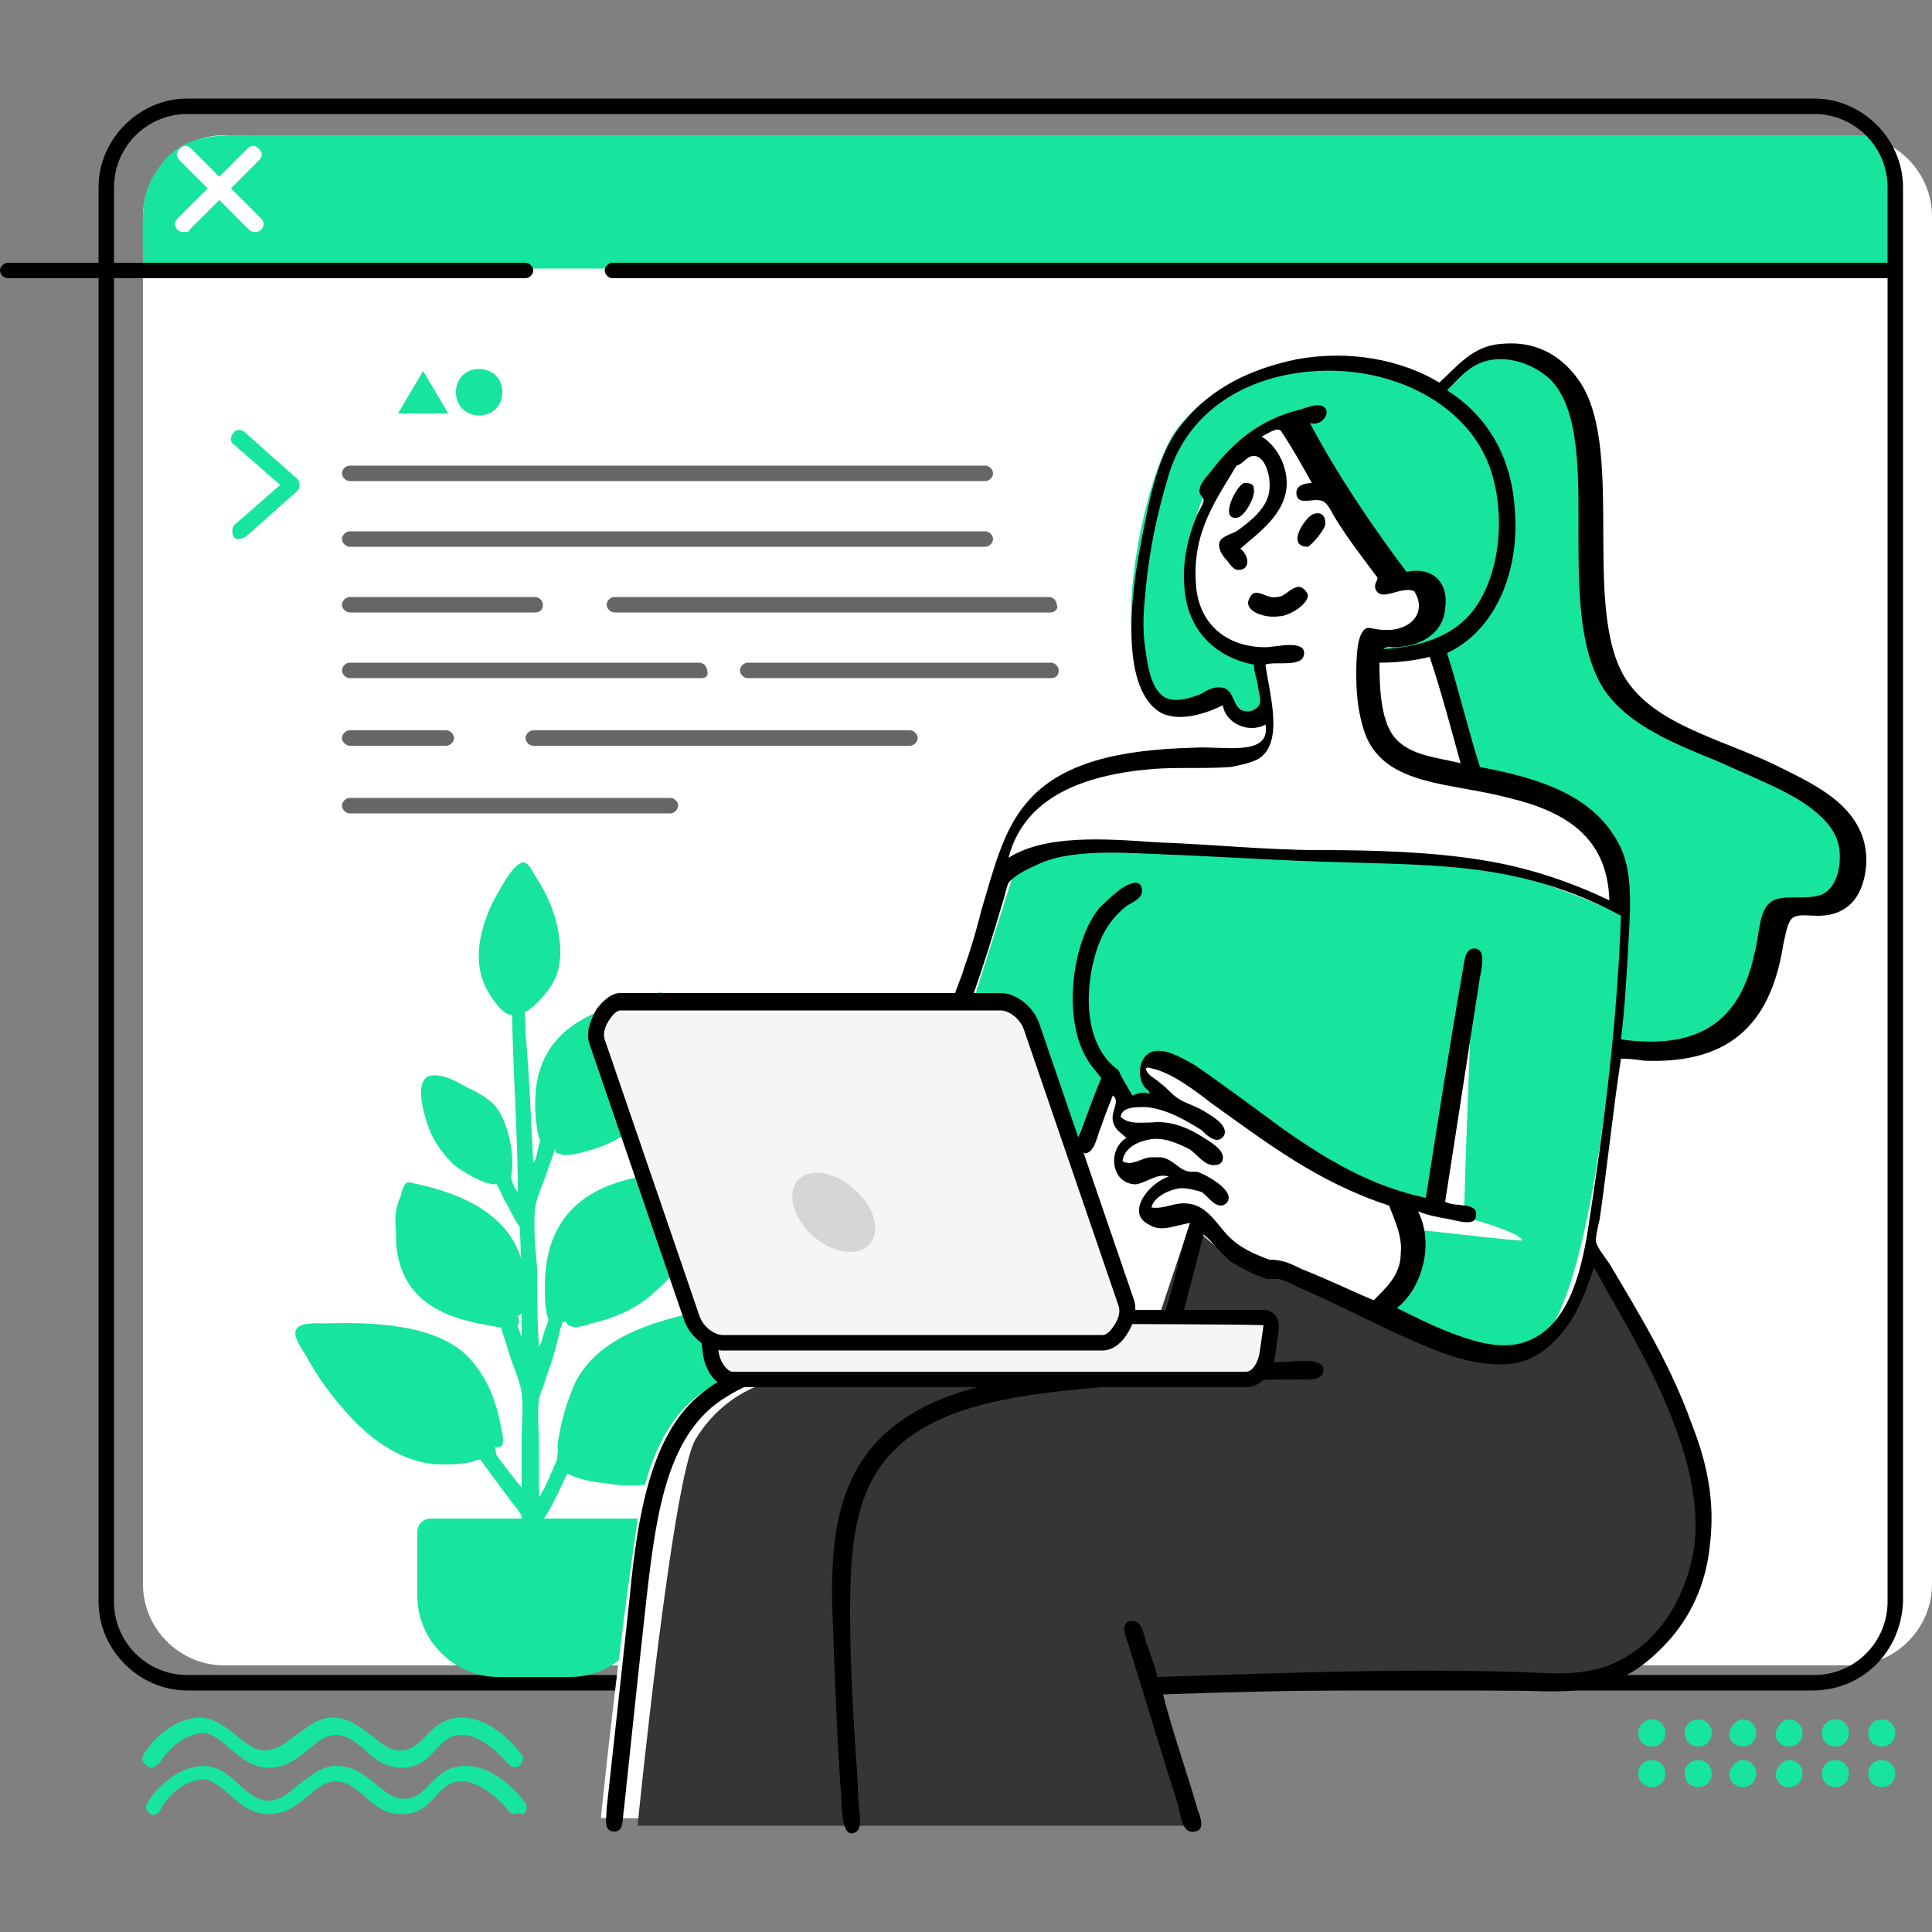 <?xml version="1.0" encoding="UTF-8"?> <!-- Generator: Adobe Illustrator 23.0.3, SVG Export Plug-In . SVG Version: 6.00 Build 0) --> <svg xmlns="http://www.w3.org/2000/svg" xmlns:xlink="http://www.w3.org/1999/xlink" id="Слой_1" x="0px" y="0px" viewBox="0 0 100 100" style="enable-background:new 0 0 100 100;" xml:space="preserve"><rect x="0" y="0" width="100" height="100" fill="#808080" stroke="none"/> <style type="text/css"> .st0{fill:#17E59D;} .st1{fill-rule:evenodd;clip-rule:evenodd;fill:#17E59D;} .st2{fill-rule:evenodd;clip-rule:evenodd;fill:#FFFFFF;} .st3{fill:#666666;} .st4{fill-rule:evenodd;clip-rule:evenodd;fill:#353535;} .st5{fill:#FFFFFF;} .st6{fill-rule:evenodd;clip-rule:evenodd;} .st7{fill-rule:evenodd;clip-rule:evenodd;fill:#F5F5F5;} .st8{fill-rule:evenodd;clip-rule:evenodd;fill:#D6D6D6;} </style> <g> <path class="st0" d="M7.8,91.5c-0.4-0.2-0.5-0.4-0.4-0.6c0-0.1,1.1-1.9,2.9-2c0.8,0,1.4,0.5,1.9,0.9s0.9,0.8,1.5,0.8 c0.5,0,1-0.3,1.5-0.7c0.6-0.4,1.2-1,2-1c0.9,0,1.4,0.5,2,0.9c0.5,0.4,0.9,0.8,1.5,0.8s0.9-0.3,1.3-0.7c0.4-0.4,0.9-1,1.9-1 c1.7,0,3,1.8,3.1,1.9c0.1,0.2,0.1,0.4-0.1,0.6c-0.2,0.1-0.4,0.1-0.6-0.1c0,0-1.2-1.5-2.4-1.5c-0.6,0-0.9,0.3-1.3,0.7 c-0.4,0.5-0.9,1-1.8,1s-1.5-0.5-2-1c-0.5-0.4-0.9-0.7-1.4-0.7c-0.6,0-1,0.4-1.5,0.8s-1.1,0.9-2,0.9c-0.8,0-1.4-0.5-2-1 c-0.5-0.4-0.9-0.8-1.4-0.8c-1.4,0.1-2.2,1.5-2.2,1.5C8,91.5,7.9,91.5,7.8,91.5z"></path> <path class="st0" d="M26.6,93.9c-0.1,0-0.2-0.1-0.3-0.2c0,0-1.2-1.5-2.4-1.5c-0.6,0-0.9,0.3-1.3,0.7c-0.4,0.5-0.9,1-1.8,1 s-1.5-0.5-2-1c-0.5-0.4-0.9-0.7-1.4-0.7c-0.6,0-1,0.4-1.5,0.8s-1.1,0.9-2,0.9c-0.8,0-1.5-0.5-2-1c-0.5-0.4-0.9-0.8-1.4-0.8 c-1.4,0.1-2.2,1.5-2.2,1.6c-0.1,0.2-0.4,0.3-0.5,0.2c-0.2-0.1-0.3-0.4-0.2-0.5c0-0.1,1.1-1.9,2.9-2c0.8,0,1.4,0.5,1.9,1 c0.5,0.4,0.9,0.8,1.5,0.8c0.5,0,1-0.3,1.5-0.8c0.6-0.4,1.2-1,2-1c0.9,0,1.5,0.5,2,0.9s0.9,0.8,1.5,0.8s0.9-0.3,1.3-0.7 c0.4-0.4,0.9-1,1.9-1c1.7,0,3,1.8,3.1,1.9c0.1,0.2,0.1,0.4-0.1,0.6C26.7,93.8,26.7,93.9,26.6,93.9z"></path> <path class="st1" d="M85.5,89c0.4,0,0.7,0.3,0.7,0.7c0,0.4-0.3,0.7-0.7,0.7c-0.4,0-0.7-0.3-0.7-0.7S85.1,89,85.5,89z"></path> <path class="st1" d="M87.9,89c0.4,0,0.7,0.3,0.7,0.7c0,0.4-0.3,0.7-0.7,0.7c-0.4,0-0.7-0.3-0.7-0.7C87.2,89.3,87.5,89,87.9,89z"></path> <path class="st1" d="M90.2,89c0.4,0,0.7,0.3,0.7,0.7c0,0.4-0.3,0.7-0.7,0.7c-0.4,0-0.7-0.3-0.7-0.7C89.6,89.3,89.9,89,90.2,89z"></path> <path class="st1" d="M92.6,89c0.4,0,0.7,0.3,0.7,0.7c0,0.4-0.3,0.7-0.7,0.7c-0.4,0-0.7-0.3-0.7-0.7C92,89.3,92.3,89,92.6,89z"></path> <path class="st1" d="M95,89c0.4,0,0.7,0.3,0.7,0.7c0,0.4-0.3,0.7-0.7,0.7c-0.4,0-0.7-0.3-0.7-0.7S94.6,89,95,89z"></path> <path class="st1" d="M97.4,89c0.4,0,0.7,0.3,0.7,0.7c0,0.4-0.3,0.7-0.7,0.7c-0.4,0-0.7-0.3-0.7-0.7C96.7,89.3,97,89,97.4,89z"></path> <path class="st1" d="M85.5,91.1c0.4,0,0.7,0.3,0.7,0.7c0,0.4-0.3,0.7-0.7,0.7c-0.4,0-0.7-0.3-0.7-0.7S85.1,91.1,85.5,91.1z"></path> <path class="st1" d="M87.9,91.1c0.4,0,0.7,0.3,0.7,0.7c0,0.4-0.3,0.7-0.7,0.7c-0.4,0-0.7-0.3-0.7-0.7 C87.2,91.4,87.5,91.1,87.9,91.1z"></path> <path class="st1" d="M90.2,91.1c0.4,0,0.7,0.3,0.7,0.7c0,0.4-0.3,0.7-0.7,0.7c-0.4,0-0.7-0.3-0.7-0.7 C89.6,91.4,89.9,91.1,90.2,91.1z"></path> <path class="st1" d="M92.6,91.1c0.4,0,0.7,0.3,0.7,0.7c0,0.4-0.3,0.7-0.7,0.7c-0.4,0-0.7-0.3-0.7-0.7C92,91.4,92.3,91.1,92.6,91.1z "></path> <path class="st1" d="M95,91.1c0.4,0,0.7,0.3,0.7,0.7c0,0.4-0.3,0.7-0.7,0.7c-0.4,0-0.7-0.3-0.7-0.7S94.6,91.1,95,91.1z"></path> <path class="st1" d="M97.4,91.1c0.4,0,0.7,0.3,0.7,0.7c0,0.4-0.3,0.7-0.7,0.7c-0.4,0-0.7-0.3-0.7-0.7C96.7,91.4,97,91.1,97.4,91.1z "></path> <path class="st2" d="M11.6,7h84.2c2.3,0,4.2,1.9,4.2,4.2V82c0,2.3-1.9,4.2-4.2,4.2H11.6c-2.3,0-4.2-1.9-4.2-4.2V11.2 C7.4,8.9,9.3,7,11.6,7z"></path> <path class="st1" d="M7.4,13.9c4.7,0,90.5,0,90.5,0s0.4-3.7,0.1-4.8C97.6,8,97.2,7,97.2,7S15.6,7,13.5,7s-4-0.2-5.3,1.7 C7.2,10.2,7.4,11,7.4,13.9z"></path> <path d="M93.8,87.5H9.7c-2.5,0-4.6-2.1-4.6-4.6V9.7c0-2.5,2.1-4.6,4.6-4.6h84.2c2.5,0,4.6,2.1,4.6,4.6v73.2 C98.4,85.5,96.4,87.5,93.8,87.5z M9.7,5.9c-2.1,0-3.8,1.7-3.8,3.8v73.2c0,2.1,1.7,3.8,3.8,3.8h84.2c2.1,0,3.8-1.7,3.8-3.8V9.7 c0-2.1-1.7-3.8-3.8-3.8C93.9,5.9,9.7,5.9,9.7,5.9z"></path> <path d="M27.2,14.4H0.4C0.2,14.4,0,14.2,0,14s0.2-0.4,0.4-0.4h26.8c0.2,0,0.4,0.2,0.4,0.4C27.6,14.2,27.4,14.4,27.2,14.4z"></path> <path d="M97.7,14.4h-66c-0.2,0-0.4-0.2-0.4-0.4s0.2-0.4,0.4-0.4h66c0.2,0,0.4,0.2,0.4,0.4S98,14.4,97.7,14.4z"></path> <path class="st3" d="M51,28.3H18.1c-0.2,0-0.4-0.2-0.4-0.4c0-0.2,0.2-0.4,0.4-0.4H51c0.2,0,0.4,0.2,0.4,0.4 C51.4,28.1,51.2,28.3,51,28.3z"></path> <path class="st3" d="M54.4,31.7H31.8c-0.2,0-0.4-0.2-0.4-0.4c0-0.2,0.2-0.4,0.4-0.4h22.5c0.2,0,0.4,0.2,0.4,0.4 C54.8,31.5,54.6,31.7,54.4,31.7z"></path> <path class="st3" d="M36.3,35.1H18.1c-0.2,0-0.4-0.2-0.4-0.4s0.2-0.4,0.4-0.4h18.1c0.2,0,0.4,0.2,0.4,0.4 C36.7,35,36.5,35.1,36.3,35.1z"></path> <path class="st3" d="M47.1,38.6H27.6c-0.2,0-0.4-0.2-0.4-0.4s0.2-0.4,0.4-0.4h19.5c0.2,0,0.4,0.2,0.4,0.4 C47.5,38.4,47.3,38.6,47.1,38.6z"></path> <path class="st3" d="M34.7,42.1H18.1c-0.2,0-0.4-0.2-0.4-0.4s0.2-0.4,0.4-0.4h16.6c0.2,0,0.4,0.2,0.4,0.4 C35.1,41.9,34.9,42.1,34.7,42.1z"></path> <path class="st3" d="M51,24.9H18.1c-0.2,0-0.4-0.2-0.4-0.4s0.2-0.4,0.4-0.4H51c0.2,0,0.4,0.2,0.4,0.4S51.2,24.9,51,24.9z"></path> <path class="st3" d="M27.7,31.7h-9.6c-0.2,0-0.4-0.2-0.4-0.4c0-0.2,0.2-0.4,0.4-0.4h9.6c0.2,0,0.4,0.2,0.4,0.4S28,31.7,27.7,31.7z"></path> <path class="st3" d="M54.4,35.1H38.7c-0.2,0-0.4-0.2-0.4-0.4s0.2-0.4,0.4-0.4h15.7c0.2,0,0.4,0.2,0.4,0.4 C54.8,35,54.6,35.1,54.4,35.1z"></path> <path class="st3" d="M23.1,38.6h-5c-0.2,0-0.4-0.2-0.4-0.4s0.2-0.4,0.4-0.4h5c0.2,0,0.4,0.2,0.4,0.4C23.5,38.4,23.3,38.6,23.1,38.6 z"></path> <path class="st1" d="M24.8,19.1c0.7,0,1.2,0.5,1.2,1.2s-0.5,1.2-1.2,1.2s-1.2-0.5-1.2-1.2C23.6,19.6,24.1,19.1,24.8,19.1z"></path> <path class="st0" d="M21.9,19.2l1.3,2.2h-2.6L21.9,19.2z"></path> <path class="st0" d="M12.4,27.9c-0.1,0-0.2,0-0.3-0.1c-0.1-0.2-0.1-0.4,0-0.6l2.4-2.1L12.1,23c-0.2-0.1-0.2-0.4,0-0.6 c0.1-0.2,0.4-0.2,0.6,0l2.7,2.4c0.1,0.1,0.1,0.2,0.1,0.3c0,0.1,0,0.2-0.1,0.3l-2.7,2.4C12.6,27.8,12.5,27.9,12.4,27.9z"></path> <path class="st1" d="M22.3,78.6H33c0.4,0,0.7,0.3,0.7,0.7v3.3c0,2.3-1.9,4.2-4.2,4.2h-3.7c-2.3,0-4.2-1.9-4.2-4.2v-3.3 C21.6,78.9,21.9,78.6,22.3,78.6z"></path> <path class="st1" d="M25.7,75.5c0,0-0.3-4.5-2.7-5.7c-2.4-1.3-7.4-0.8-7.4-0.8s2.5,5.4,5.1,6.1C23.2,75.8,25.7,75.5,25.7,75.5z"></path> <path class="st1" d="M26.6,68.6c0,0-4.9-0.4-5.8-3.4c-0.9-3,0.3-3.7,0.3-3.7s4.2,0.6,5,2.6C26.9,66.2,26.6,68.6,26.6,68.6z"></path> <path class="st1" d="M26.3,61.4c0,0-3.4-1.4-3.9-2.8c-0.5-1.4-0.2-2.3-0.2-2.3s2.6,0,3.3,1.4C26.2,59.2,26.3,61.4,26.3,61.4z"></path> <path class="st1" d="M26.7,52.5c0,0-2.1-2.1-1.4-4.2c0.7-2.2,1.8-2.8,1.8-2.8s2.2,2.5,1.6,4.3C28.2,51.5,26.7,52.5,26.7,52.5z"></path> <path class="st1" d="M28.8,59.7c0,0-1.6-4,0.1-5.8c1.8-1.7,5.2-2.1,5.2-2.1s0.8,5.2-1.5,6.5C30.2,59.5,28.8,59.7,28.8,59.7z"></path> <g> <path class="st1" d="M27.2,45.8c-0.7,0.9-1.5,2-1.7,3.5c-0.1,0.8,0.3,1.5,0.7,2c0.2,0.3,0.7,0.5,0.6,0.9c0,0.1-0.1,0.2-0.2,0.3 c-0.5,0.2-1.1-0.8-1.3-1.1c-0.9-1.5-0.5-3.2,0.2-4.7c0.4-0.7,0.9-1.7,1.4-2c0.4-0.3,0.7,0.5,0.9,0.8c0.6,0.9,1.2,2.3,1.2,3.8 c0,1.2-0.5,1.9-1.2,2.6c-0.2,0.2-0.9,0.9-1,0.2c-0.1-0.4,0.5-0.8,0.7-1.1c0.4-0.5,0.7-1,0.7-1.8C28.5,47.9,27.7,47,27.2,45.8z"></path> <path class="st1" d="M34.3,51.4c0.4,0.5,0.3,1.3,0.3,1.9c0,3.8-1.5,5.7-4.7,6.4c-0.4,0.1-1,0.2-1.1-0.2c0-0.4,0.5-0.4,0.9-0.5 c1.1-0.2,2.2-0.7,2.8-1.3c1.2-1.2,1.3-3.2,1.2-5.4c-2.6,0.5-5.1,1.4-5.2,4.7c0,0.4,0.1,0.9,0.1,1.4c0,0.3,0.3,1-0.2,1.1 c-0.6,0-0.7-1.7-0.7-2.4c0-3.7,2.8-4.9,6-5.5C34,51.4,34.2,51.3,34.3,51.4z"></path> <path class="st1" d="M22.2,55.7c0.6-0.2,1.5,0.3,2,0.6c0.5,0.2,1.1,0.6,1.4,0.9c0.6,0.7,1,2.2,0.9,3.3c0,0.6-0.2,0.8-0.9,0.8 c-0.6,0-1.7-0.7-2.1-1c-0.5-0.5-1-1.1-1.3-1.9C22,57.9,21.4,56,22.2,55.7z M25.8,60.6c0.1-2.6-1.3-3.6-3.3-4.1 C22.8,58.8,23.9,60.1,25.8,60.6z"></path> <path class="st1" d="M35.5,61.5c-3.7,0.1-6.5,1.2-6.5,5.1c0,0.5,0.4,1.9-0.2,2s-0.6-1.4-0.6-2c0-4.2,2.8-5.7,6.8-5.9 c0.3,0,0.9-0.1,1.1,0.1c0.2,0.3,0,1.4-0.1,1.8c-0.6,3.3-2.3,5.2-5.4,5.9c-0.2,0.1-1.2,0.4-1.3-0.1c0-0.5,0.6-0.5,1.1-0.6 C33.6,67.1,35.2,65,35.5,61.5z"></path> <path class="st1" d="M26.8,68.1c0.4,0.9-1,0.6-1.5,0.5c-2.5-0.4-4.6-1.4-4.8-4.3c0-0.4,0-1.1,0.1-1.7c0.1-0.4,0.2-1.5,0.6-1.4 c3,0.6,5.8,1.9,6,5.2C27.2,67,27.3,68,26.8,68.1z M21.4,62.1c-0.2,0.7-0.2,1.5-0.2,2.3c0.2,2.6,2.7,3.2,5.2,3.5 c-0.1-0.5,0-1,0-1.5C26.2,63.6,23.9,62.5,21.4,62.1C21.3,62,21.4,62.1,21.4,62.1z"></path> <path class="st1" d="M40.6,67.4c0,0.1,0,0.2,0,0.2c-0.3,1.5-0.7,2.9-1.2,4.1c-0.6,1.3-1.2,2.3-2.1,3.2c-1.3,1.3-3.1,2.3-5.8,1.9 c-0.5-0.1-1.9-0.2-1.8-0.8c0.1-0.5,1.4,0,1.8,0.1c2.5,0.4,4.1-0.5,5.3-1.7c1.7-1.7,2.4-3.7,3-6.5c-3.1,0.8-6.7,0.9-8.6,2.8 c-0.8,0.8-1.3,2.1-1.5,3.4c-0.1,0.4,0,1.2-0.5,1.2c-0.3,0-0.4-0.2-0.3-0.8c0.2-1.2,0.5-2.1,0.9-3c1.5-2.8,5.2-3.4,8.8-4.1 C39.1,67.3,40.4,66.9,40.6,67.4z"></path> <path class="st1" d="M16.2,69.3c0.6,1.2,1.4,2.4,2.4,3.5c1.1,1.1,2.4,2.3,4.7,2.2c0.4,0,1.6-0.5,1.7,0.1c0.1,0.7-1.5,0.7-2.1,0.7 c-2,0-3.7-1.3-4.8-2.5c-0.9-1-1.6-1.9-2.3-3.2c-0.2-0.3-0.6-0.9-0.5-1.2c0.1-0.5,1.2-0.4,1.6-0.4c3-0.1,5.9,0.2,7.4,1.8 c0.8,0.9,1.3,1.9,1.6,3.4c0.1,0.5,0.3,1.2-0.1,1.2c-0.6,0.1-0.5-0.6-0.6-1c-0.3-1.2-0.8-2.5-1.6-3.2C22.1,69.2,19,69.1,16.2,69.3z "></path> </g> <path class="st1" d="M28.7,68.5c0,0-1.1-4.6,1.7-6.1s5.9-1.4,5.9-1.4s-0.1,4.6-2.7,6C30.9,68.3,28.7,68.5,28.7,68.5z"></path> <path class="st1" d="M28.8,75.9c0,0,0.2-5.2,3.3-6.4c3.1-1.2,8.8-2.1,8.8-2.1s-1.5,7.3-5.6,8.7C31.3,77.6,29,76.2,28.8,75.9z"></path> <path class="st2" d="M95.7,44.7c-0.4-2.6-1.9-3.9-5.6-5.2s-8.2-2.9-8.2-8.8s0.5-12.8-4.2-12.6c-2.6,0.1-3.1,1.9-3.1,1.9 s-6.7-2.4-9.9-0.5c-3.3,1.9-4.8,4.5-5.3,7.2c-0.4,2.8-1.6,8.1,0.3,9.3c1.9,1.2,3.4,0,3.4,0s0.5,1.2,1.1,1.1 c0.7-0.1,1.1-0.4,1.1-0.4s0.9,1.9-0.4,2.2c-1.3,0.2-10-0.3-11.9,2.8s-3.8,9.7-3.8,9.7L47.5,61l6.3,2.2l3.2-7.7l0.8,1.3 c0,0-0.7,0.1-0.4,0.7c0.3,0.6,0.9,1.3,0.9,1.3s-1,0.3-0.7,1.2s0.9,0.7,1.6,0.4c0.7-0.2,1.2,0.4,1.2,0.4s-2.1,1.2-1.5,1.8 s1.6-0.3,2.1,0s0.9,0.7,0.9,0.7l-2,5.2c0,0-21.1,1.9-23.3,3.4c-1.1,0.7-2.9,2.3-3.6,6.8c-1,6.6-1.9,15.4-1.9,15.4l30.4,0.2 l-2.1-7.4c0,0,11.1-0.2,15.1-0.1c3.9,0,8.6,0.8,10.7-1.2s4.2-6.4,2.3-10.5c-1.9-4.2-5.3-10.5-5.3-10.5l1.5-10.3 c0,0,3.4,1.2,5.8-1.2c2.3-2.2,2-5.6,3-6.1C93.4,46.4,96.1,47.3,95.7,44.7z M72,38.7c-1.7-1-1.1-4.8-1.1-4.8s1.5,0.1,2.2,0.1 s1.4-0.3,1.4-0.3l1.7,6.3C76.3,40,73.7,39.6,72,38.7z"></path> <path class="st1" d="M57.8,56.9L57,55.8l-1.4,3.6l-7.1,0.5l0.2-2.8l3.8-12c0,0-0.9-1.7,7.2-1.1c8.1,0.6,14.2-0.1,18.2,1.1 c4,1.2,6.1,2.3,6.1,2.3s-1.1,20.9-4.8,22.4c-3.6,1.5-8-2-8-2s1.2-1.1,1.4-2.1c0.1-0.5,0-1.3-0.1-2.1c0-0.1,6.3,0.7,6.3,0.6 c-0.1-0.3-1.5-0.8-3-1.2c-0.1,0,0.5-13.5,0.4-13.5c-0.6-0.2-1.8,13.1-2.3,13c-0.1,0-0.2,0-0.3-0.1c-0.8-0.2-1.3-0.3-1.3-0.3 s-2.4-0.3-4.9-2.1c-2.5-1.7-7.4-5.7-8-5.2s0.7,2,0.7,2L57.8,56.9z"></path> <path class="st1" d="M65,33.9c0,0,0.4,1.8,0.3,2.4c-0.1,0.6-0.4,0.7-0.4,0.7s-0.6,0.7-1.3,0c-0.5-0.7-0.6-1-0.6-1s-2.5,2-3.9-0.9 c-1.5-2.8,0.3-11.1,1.9-13c4.8-5.9,13.3-1.8,13.3-1.8s1.6-2.6,3.6-2.2s3,0.5,3.6,3.4S81.3,34.3,84,36.2c2.7,1.9,11.2,4.8,11.6,6.6 s0.4,2.9-0.7,3.6c-1.1,0.7-2.2,0.2-2.8,0.9c-0.6,0.7-1.1,6.2-4.2,7c-3.1,0.7-4.2,0-4.2,0s0.7-7.3,0.3-8.7c-0.4-1.4-0.8-3.6-3-4.2 c-2.2-0.6-4.7-1.1-4.7-1.1l-1.7-6.7c0,0-0.5,0.2-1.8,0.4S71,34.2,71,34.2l0.2-1.5c0,0,1.3,0.9,2.3,0c1-1,1.2-2.6,0.4-2.7 c-0.8-0.1-1.4-0.2-1.4-0.2s-2-2.7-3.3-4.5S67,21.6,67,21.6s-3.4,0.9-4.6,3.8c-1.2,2.9-1.4,5.9-0.2,7C63.4,33.5,65,33.9,65,33.9z"></path> <path class="st4" d="M59.9,68.4l1.7-5.1c0,0,1.8,1.9,3.2,2.3c1.4,0.3,1.5-0.2,2.9,0.6c1.4,0.9,8.2,4.2,10.3,4 c3.1-0.4,4.4-5.3,4.4-5.3S87,72.4,87.7,76c1,4.9-1,9.4-4.1,10.4s-24,0.6-24,0.6l1.9,7.5H33c0,0,1.8-18,3-20 c1.7-2.8,4.4-3.1,4.4-3.1L59.9,68.4z"></path> <path class="st5" d="M13.2,12c-0.1,0-0.2,0-0.3-0.1L9.3,8.3c-0.2-0.2-0.2-0.4,0-0.6s0.4-0.2,0.6,0l3.6,3.6c0.2,0.2,0.2,0.4,0,0.6 C13.4,12,13.3,12,13.2,12z"></path> <path class="st5" d="M9.5,12c-0.1,0-0.2,0-0.3-0.1c-0.2-0.2-0.2-0.4,0-0.6l3.6-3.6c0.2-0.2,0.4-0.2,0.6,0c0.2,0.2,0.2,0.4,0,0.6 l-3.6,3.6C9.8,12,9.7,12,9.5,12z"></path> <g> <path class="st6" d="M83.9,54.8c-0.4,2.6-0.7,5.5-1.1,8.3c-0.1,0.4-0.2,0.9-0.2,1.1c0,0.3,0.5,0.9,0.7,1.2 c1.6,2.7,3.2,5.3,4.3,8.4c0.7,1.8,1.2,3.8,0.9,6.2c-0.2,2-1,3.7-2.2,5s-2.6,2.3-4.8,2.5c-1.1,0.1-2.3,0-3.5,0 c-6-0.1-12,0-17.8,0.2c0.5,2,1.2,3.9,1.8,6c0.2,0.5,0.4,1.2-0.4,1.1c-0.4-0.1-0.5-0.8-0.6-1.3c-0.9-2.8-1.7-5.5-2.6-8.4 c-0.1-0.3-0.5-1.2,0.2-1.2c0.6,0,0.6,0.9,0.8,1.3c0.2,0.6,0.4,1.1,0.5,1.6c6.4-0.2,13.5-0.5,20.1-0.2c2.5,0.1,3.8-0.4,5.2-1.6 c1.2-1.1,2-2.6,2.4-4.4c0.4-1.9,0-4.1-0.6-5.9c-1.1-3.4-2.9-6.2-4.5-9.1c-0.4,1.2-0.8,2.3-1.5,3.2c-0.6,0.8-1.6,1.7-2.9,1.8 c-1.2,0.1-2.4-0.2-3.5-0.6c-2.4-0.9-4.5-2.1-7-3.2c-0.5-0.2-1-0.5-1.4-0.6c-0.2,0-0.4,0-0.6,0c-0.7-0.2-1.4-0.6-1.9-0.9 c-0.5-0.4-0.9-1-1.4-1.4c-0.4,1.5-0.8,3.1-1.2,4.6c0.6,0.1,1.6-0.3,1.6,0.5c0,0.5-0.8,0.4-1.4,0.4c-3.9,0.2-8.1,0.3-11.8,0.6 c-4.3,0.3-9.1,0.5-11.9,2.3c-3,1.8-3.6,5.8-4.1,10.1c-0.4,3.6-0.8,7.4-1.2,11.2c-0.1,0.6,0,1.2-0.5,1.2c-0.6,0-0.4-0.7-0.4-1.2 c0.4-3.6,0.8-7.3,1.2-11c0.4-4.2,1.1-8.2,3.5-10.3c2.5-2.2,6.6-2.6,10.9-3c4.2-0.4,8.5-0.7,13.1-0.8c0.6-1.6,0.9-3.5,1.5-5.2 c-0.7,0.1-1.5,0.5-2.1,0.1c-1.3-0.6,0-2.2,1-2.5c-0.6-0.2-1.1,0.3-1.7,0.4c-1.3,0-1.5-1.8-0.5-2.4c-0.3-0.3-0.6-0.4-0.7-0.9 c-0.1-0.5,0.4-1,0-1.3c-0.2,0.5-0.4,1-0.6,1.6c-0.2,0.4-0.3,1.3-0.8,1.4c-0.1,0-0.4-0.2-0.5-0.4c0-0.3,0.2-0.6,0.3-0.9 c0.3-0.8,0.7-1.9,1-2.6c-0.3-0.4-0.6-0.7-0.8-1.1c-1.2-2.1-0.7-6,0.7-7.7c0.3-0.3,0.6-0.6,1-0.9C58,46,59,45.3,59.1,46 c0.1,0.5-0.5,0.7-0.8,0.9c-1,0.8-1.5,1.8-1.8,3.3c-0.4,2.2,0,4.2,1.4,5.2c0.2,0.5,0.5,0.9,0.7,1.3c0.3-0.1,0.5-0.2,0.9-0.1 c0-0.2-0.2-0.2-0.3-0.4c-0.4-0.6-0.2-1.7,0.6-1.8c0.7-0.1,1.6,0.5,2,0.7c1.6,1.1,3.2,2.3,4.7,3.4c2.3,1.6,4.5,2.9,7.3,3.5 c0.6-3.8,1.2-7.7,1.9-11.7c0.1-0.5,0.1-1.3,0.7-1.2c0.5,0.1,0.3,1,0.2,1.5c-0.6,3.8-1.2,7.8-1.8,11.6c0.5,0.3,1.7,0,1.6,0.7 c0,0.6-0.9,0.3-1.4,0.2c-0.6-0.1-1.1-0.2-1.6-0.4c0.9,1.8,0.1,4.1-1.1,5c1,0.5,2,1,3.1,1.4s2.5,0.8,3.7,0.3c2-0.8,2.7-3.3,3.1-5.8 c0.8-5.2,1.5-10.5,1.7-16.2c-2-1.1-4.3-1.9-6.9-2.3c-2.6-0.4-5.5-0.4-8.6-0.5c-2.9-0.1-5.9-0.3-8.7-0.4c-2.1-0.1-4.6-0.2-6.1,0.6 c-0.5,0.2-1.2,0.6-1.4,0.9c-0.1,0.2-0.2,0.7-0.3,1c-0.5,1.7-1,3.3-1.6,5c-0.2,0.4-0.5,1.7-1,1.6c-0.1,0-0.4-0.3-0.4-0.4 c-0.1-0.4,0.3-1,0.5-1.4c0.2-0.6,0.4-1,0.5-1.4c0.4-1.1,0.7-2.2,0.9-3c0.6-2,1.1-4.1,2.3-5.5c1.8-2.2,5-2.8,8.7-2.9 c1.5-0.1,4,0.5,3.7-1.2c-0.9,0.5-2.1-0.1-2.2-1c-0.8,0.4-2.2,0.9-3.2,0.4C58,35.7,58.5,31,59,28.4s0.9-5,2.3-6.6 c1.4-1.7,3.4-2.7,5.8-3.2c2.7-0.5,5.4,0,7.4,1.2c0.9-0.8,1.7-1.9,3.2-2c2-0.2,3.3,0.8,4.1,2c2.4,3.7-0.1,12.3,2.6,15.7 c1.7,2.2,5.2,2.9,7.9,4.3c1.8,0.9,4.4,2.1,4.3,4.9c-0.1,1.5-0.8,2.7-2.5,2.7c-0.5,0-1-0.1-1.3,0.1c-0.3,0.2-0.4,1-0.5,1.4 c-0.6,3.8-2.5,6.2-7.2,6C84.4,54.8,84.2,54.8,83.9,54.8z M90.8,49.4c0.3-1.1,0.2-2.4,1-2.8c0.6-0.3,1.7,0,2.5-0.3 c0.9-0.4,1.1-1.9,0.8-2.8c-0.4-1.2-1.9-2.1-2.9-2.6s-2.2-1-3.3-1.5c-2.2-0.9-4.5-1.8-5.8-3.6c-1.3-1.9-1.4-4.8-1.4-8 s0.1-6.5-1.4-8.1c-0.6-0.6-1.7-1.2-2.9-1.1c-1.2,0.1-1.8,0.9-2.5,1.6c1.9,1.2,3.3,3.2,3.5,6.1c0.3,3.4-1.1,6.4-3.5,7.5 c0.6,1.9,1.1,4,1.7,5.9c3.2,0.6,5.9,1.5,7.2,4c0.7,1.3,0.6,3.1,0.5,4.9c-0.1,1.8-0.2,3.6-0.4,5.2C88.2,54.4,90.1,52.6,90.8,49.4z M75.9,32c1.7-1.7,2.2-5.4,1.1-8.1c-1.2-2.9-4.7-4.9-8.8-4.7c-3.8,0.2-6.9,2.2-7.8,5.7c-0.5,1.7-0.9,3.5-1.1,5.6 c-0.1,1.1-0.2,2,0,3.2c0.1,0.8,0.3,2,1,2.4c0.6,0.3,1.4,0,1.9-0.2c0.3-0.2,0.7-0.4,1.1-0.3c0.6,0.1,0.5,1.1,1.1,1.2 c0.4,0.1,0.8-0.2,0.8-0.4c0.1-0.2-0.1-0.7-0.1-1c-0.1-0.4-0.2-0.7-0.2-1c-2.1-0.4-3.5-1.9-3.6-4.1c-0.1-1.3,0.2-2.5,0.6-3.5 c0.1-0.3,0.4-0.7,0.4-0.9c0-0.2-0.3-0.3-0.2-0.6c0-0.2,0.3-0.6,0.5-0.8c1.2-1.6,2.6-2.8,4.7-3.3c0.3-0.1,0.8-0.3,1.1-0.2 c0.6,0.2,0.1,1.1-0.6,0.9c1.5,2.8,3.2,5.3,5,7.7c1.4-0.3,2.2,0.6,2,1.9c-0.1,1.3-1.3,2-2.7,2c-0.1,0-0.3-0.1-0.5,0.1 C73.4,33.5,74.9,33,75.9,32z M65.3,22.6C66,23,66.6,24,66.6,25c0,1.6-1.5,2.6-2.4,3.4c0.5,0.4,0.5,1.1-0.1,1.1 c-0.3,0-0.5-0.4-0.6-0.5c-0.2-0.2-0.4-0.5-0.4-0.8c0-0.4,0.5-0.5,0.9-0.7c0.7-0.5,1.6-1.2,1.7-2.1c0.1-0.7-0.2-1.8-0.8-1.8 c-0.4,0-0.5,0.4-0.9,0.5c-1,1.7-2.3,3.4-2.1,6.1c0.1,2,1.5,3.3,3.6,3.3c0.5,0,2-0.4,2,0.3c0,0.8-1.5,0.4-2,0.6 c0.2,1.5,1,4.1-0.4,4.9c-0.4,0.2-0.9,0.3-1.4,0.4c-1.4,0.1-2.7,0-4,0.1c-3.7,0.3-6.7,1.5-7.5,4.6c1.9-1.2,4.9-1,7.7-0.8 c2.8,0.1,5.7,0.4,8.4,0.4c2.9,0,5.8,0.1,8.3,0.5c2.6,0.4,4.8,1.2,6.7,2.1c-0.1-3.3-2.3-4.6-5.2-5.3c-3-0.8-6.3-0.6-7.4-3.2 c-0.3-0.8-0.5-1.8-0.5-3.1c0-0.8,0-2.4,0.6-2.5c0.2,0,0.5,0.1,0.8,0.1c1.4,0.1,2.3-0.9,1.6-2c-0.7-0.3-1.7,0.6-2-0.1 c-0.1-0.3,0.1-0.4,0.1-0.6c-0.6-0.8-1.6-2.1-2.2-3.1c-0.2-0.3-0.4-0.9-0.8-0.9c-0.4-0.1-1.2,0.3-1.2-0.4c0-0.4,0.5-0.5,0.8-0.5 c-0.5-0.9-1-1.8-1.6-2.7C66.1,22.1,65.7,22.4,65.3,22.6z M71.4,34.3c0,1.5,0.1,3.2,0.9,4s2,0.9,3.3,1.2c-0.5-1.8-1-3.7-1.6-5.5 C73.2,34.2,72.3,34.3,71.4,34.3z M59.3,55.3c0.1,0.4,0.5,0.5,0.8,0.8c0.3,0.2,0.5,0.5,0.8,0.7c0.4,0.3,0.9,0.4,1.4,0.7 c0.3,0.2,1.1,0.6,1.1,1.1c0,0.2-0.2,0.4-0.4,0.4c-0.3,0-0.6-0.3-0.8-0.5c-0.8-0.5-1.8-1.1-2.9-1.2c-0.6,0-1.2,0-1.3,0.5 c0.4,0.4,1,0.3,1.6,0.3c0.9-0.1,1.7,0.2,2.4,0.6c0.3,0.2,1.3,0.7,1.3,1.2c0,0.2-0.1,0.4-0.4,0.4c-0.5,0.1-1-0.6-1.3-0.8 c-0.6-0.3-1.4-0.7-2.2-0.5c-0.5,0.1-1.2,0.4-1.3,1.1c0.5,0.3,1-0.2,1.5-0.2c0.2,0,0.4,0,0.5,0c0.6,0.1,0.9,0.6,1.3,0.7 c0.2,0.1,0.5,0,0.7,0.1c0.5,0.2,1.5,0.8,1.5,1.3c0,0.2-0.2,0.4-0.4,0.4c-0.4,0-0.7-0.5-1-0.7c-0.3-0.1-0.7-0.2-1.1-0.2 c-0.7,0.1-1.4,0.5-1.5,1c0.7,0.1,1.2-0.3,1.9-0.2c1,0.1,1.5,1.1,2.1,1.7c0.6,0.6,1.3,0.9,2.1,1.2c0.7,0,1.1,0.2,1.7,0.5 c1.3,0.5,2.5,1.1,3.7,1.6c0.6-0.6,1.4-1.3,1.4-2.4c0.1-0.9-0.3-1.7-0.6-2.5c-3.7-1.2-6.4-3.3-9.2-5.3c-0.9-0.7-2.1-1.6-3.1-1.8 C59.3,55.2,59.4,55.3,59.3,55.3z"></path> <path class="st6" d="M64.4,25c0.2,0,0.5,0,0.5,0.3c0.1,0.4-0.5,1.5-0.9,1.5C63.1,26.9,64,25.1,64.4,25z"></path> <path class="st6" d="M68,26.6c0.3-0.1,0.6,0,0.6,0.5c0,0.3-0.7,1.1-0.9,1.2C66.5,28.3,67.6,26.7,68,26.6z"></path> <path class="st6" d="M67.1,30.4c0.2-0.1,0.5,0.1,0.6,0.4c0,0.5-1,1.1-1.5,1.1c-0.7,0.1-1.6-0.2-1.6-0.7c0-0.1,0.1-0.4,0.3-0.5 c0.4-0.1,0.7,0.3,1.2,0.2C66.5,30.9,66.7,30.5,67.1,30.4z"></path> <path class="st6" d="M66.2,70.5c0.7,0,2.3-0.3,2.3,0.4c0,0.5-0.5,0.5-1.1,0.5c-3.6,0-7.1,0.2-10.4,0.4c-5.8,0.5-10.9,1.3-12.4,6.1 c-0.5,1.6-0.6,3.4-0.6,5.6c0,2.8,0.2,6,0.4,8.8c0,0.3,0,0.9,0.1,1.5c0,0.6,0.1,1-0.4,1.1c-0.6,0-0.5-1.5-0.6-2.5 c-0.2-2.9-0.3-5.9-0.4-8.6c-0.1-2,0-4.1,0.4-5.6c1.2-4.8,5.4-6.5,11.1-7.1C58.3,70.8,62,70.5,66.2,70.5 C66.1,70.5,66.2,70.5,66.2,70.5z"></path> </g> <g> <path class="st7" d="M37,68.2h28.4c0.2,0,0.4,0.2,0.4,0.5l-0.2,1.4c-0.2,0.7-0.5,1.3-1.1,1.3H37.9c-0.5,0-1-0.6-1.1-1.3l-0.1-1.4 C36.6,68.4,36.8,68.2,37,68.2z"></path> <path d="M64.5,71.8H37.9c-0.7,0-1.3-0.6-1.5-1.6c0-0.1-0.2-1.5-0.2-1.5c0-0.5,0.4-0.9,0.8-0.9h28.4c0.5,0,0.8,0.4,0.8,0.9 c0,0.1-0.2,1.5-0.2,1.5C65.8,71.2,65.2,71.8,64.5,71.8z M37.2,70c0.1,0.6,0.5,1,0.7,1h26.6c0.3,0,0.6-0.4,0.7-1l0.2-1.4 c0-0.1-28.3-0.1-28.3-0.1C37,68.7,37.2,70,37.2,70z"></path> </g> <g> <path class="st7" d="M32.1,51.9h19.7c0.6,0,1.4,0.6,1.6,1.3l4.9,14.3c0.2,0.7-0.6,2.1-1.2,2.1H37.4c-0.6,0-1.4-0.6-1.6-1.3 L30.9,54C30.6,53.2,31.5,51.9,32.1,51.9z"></path> <path d="M57.1,69.9H37.4c-0.8,0-1.7-0.7-2-1.6L30.5,54c-0.2-0.6,0.1-1.3,0.4-1.8c0.4-0.5,0.8-0.8,1.2-0.8h19.7 c0.8,0,1.7,0.7,2,1.6l4.9,14.3c0.2,0.6-0.1,1.4-0.4,1.8C58,69.6,57.5,69.9,57.1,69.9z M32.1,52.3c-0.1,0-0.3,0.1-0.5,0.4 c-0.3,0.4-0.4,0.8-0.3,1.1l4.9,14.3c0.2,0.6,0.8,1,1.2,1h19.7c0.1,0,0.3-0.1,0.5-0.4c0.3-0.4,0.4-0.8,0.3-1.1L53,53.3 c-0.2-0.6-0.8-1-1.2-1H32.1z"></path> </g> <path class="st8" d="M42.3,60.7c-1.1,0-1.6,0.9-1.1,2.1c0.5,1.1,1.7,2,2.8,2s1.6-0.9,1.1-2.1C44.6,61.6,43.3,60.7,42.3,60.7z"></path> <g> <path class="st1" d="M27.6,60.2c0.3-0.3,0.2-1.7,0.9-1.6c0.7,0.1-0.1,1.7-0.2,2.1c-0.2,0.6-0.5,1.2-0.6,1.8 c-0.1,0.9,0,2.1,0.1,3.1c0,1.5,0,2.7,0.1,4.1c0.2-0.3,0.2-0.7,0.4-1.1c0.1-0.2,0.1-0.9,0.6-0.9c0.5,0.1,0.2,0.8,0.1,1.1 c-0.2,0.9-0.4,1.6-0.7,2.4c-0.1,0.4-0.3,0.8-0.4,1.2c-0.1,0.8,0,1.8,0,2.6c0,0.9,0,1.7,0,2.5c0.2-0.3,0.4-0.7,0.6-1.2 c0.2-0.3,0.3-1.1,0.8-1c0.6,0.1,0.1,0.9-0.1,1.3c-0.4,0.9-0.9,1.9-1.4,2.5c0,1.4,0,2.8,0,4.3c0,0.5,0,1-0.4,1.1 c-0.5,0.1-0.4-0.7-0.4-1.2c0-1.2,0-2,0-3.2c0-0.5,0.1-1.2,0-1.6c-0.1-0.3-0.5-0.7-0.7-1c-0.5-0.7-0.9-1.2-1.4-1.9 c-0.2-0.3-0.6-0.6-0.4-1.2c0.4-0.4,0.7,0.2,0.9,0.5c0.5,0.7,1.1,1.5,1.6,2.1c0-0.9,0-1.7,0-2.5s0.1-1.6,0-2.4 c-0.1-0.7-0.5-1.5-0.7-2.2c-0.2-0.8-0.6-1.5-0.5-2.3c0.8-0.6,0.9,1,1.2,1.6c0-1.8,0-3.9-0.1-5.7c-0.3-0.4-0.5-0.9-0.8-1.4 c-0.2-0.5-0.6-1-0.5-1.6c0.8-0.5,0.8,0.8,1.2,1.2c0-3.4-0.3-6.8-0.3-10c0.7-0.7,0.7,1.2,0.7,1.8C27.4,55.6,27.5,58.3,27.6,60.2z"></path> </g> </g> </svg> 